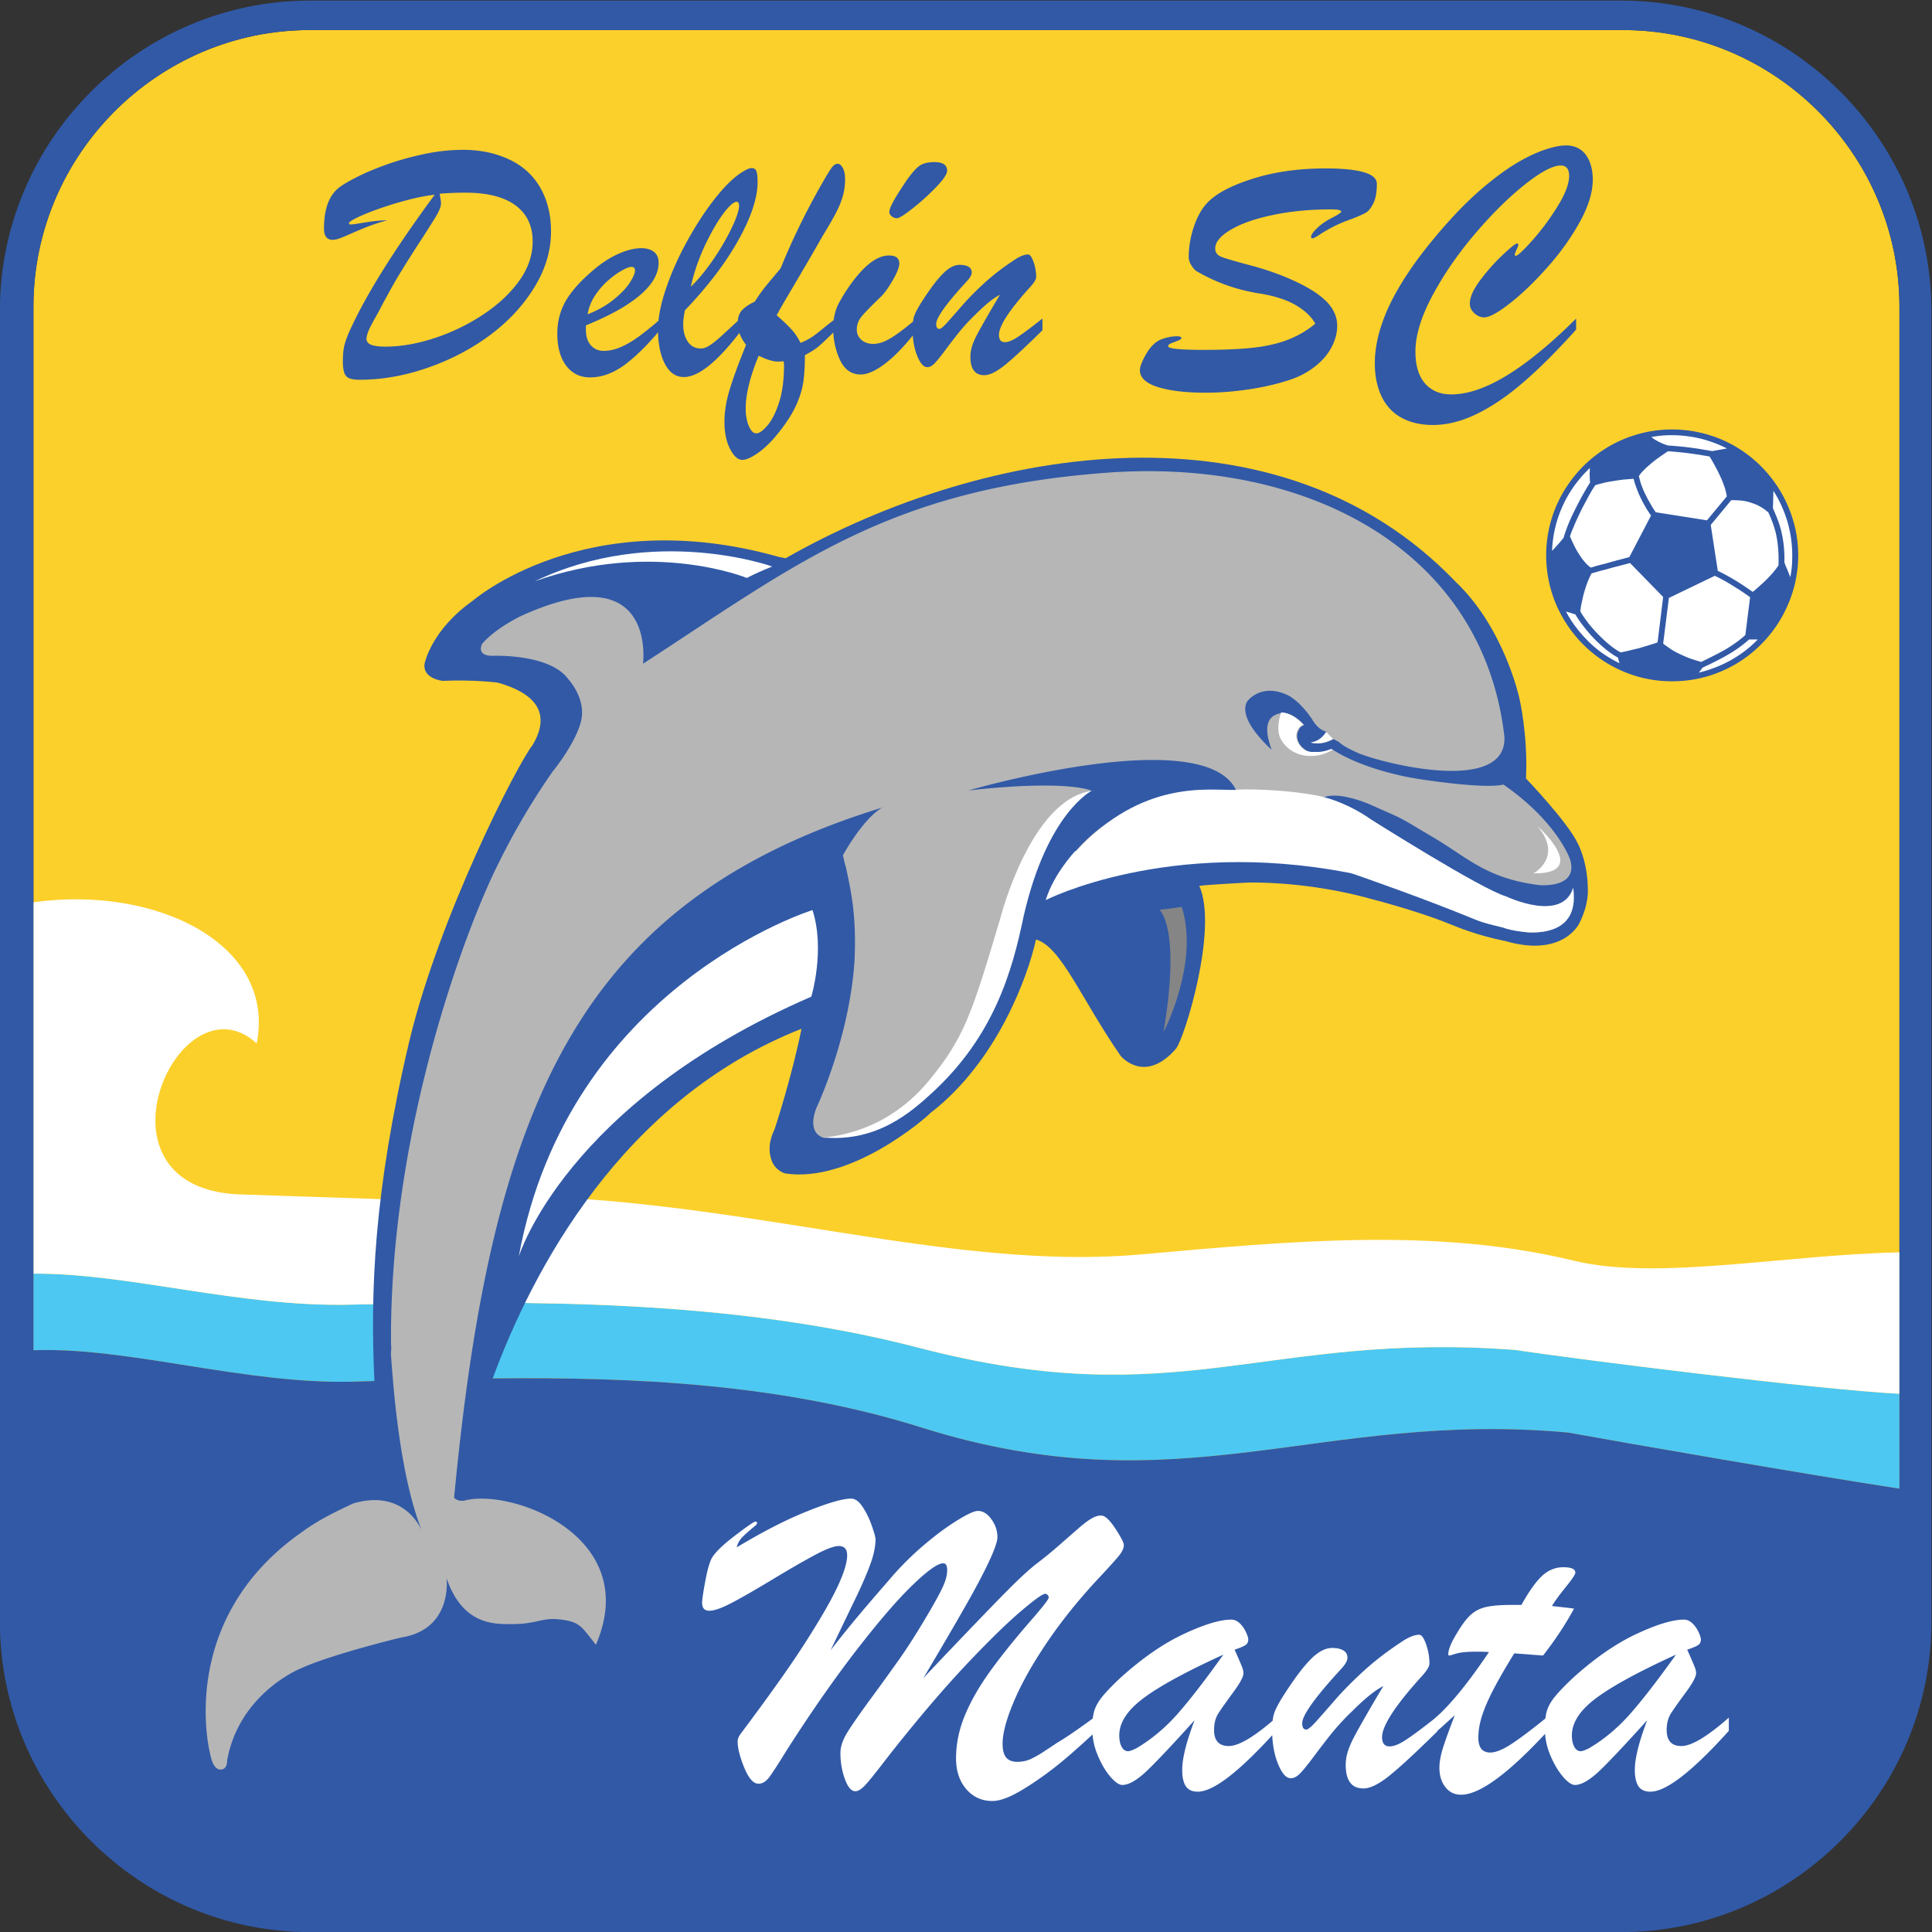 <svg xmlns="http://www.w3.org/2000/svg" xml:space="preserve" viewBox="115.72 123.57 507.8 507.8"><rect x="115.72" y="123.57" width="507.8" height="507.8" fill="#333333" stroke="none"/><defs><clipPath id="a" clipPathUnits="userSpaceOnUse"><path d="M0 551h551V0H0Z"/></clipPath></defs><g clip-path="url(#a)" transform="matrix(1.333 0 0 -1.333 0 734.667)"><path d="M0 0v252.324c0 29.995-24.54 54.54-54.54 54.54h-258.855c-29.998 0-54.539-24.545-54.539-54.54V19.268Z" style="fill:#fcd02b;fill-opacity:1;fill-rule:evenodd;stroke:none" transform="translate(461.337 145.648)"/><path d="M0 0c-36.67 9.553-76.391 9.389-112.238 8.528-21.818-.526-43.858 6.248-62.467 6.115V-.465c18.578.723 41.832-6.802 63.232-6.183C-75.73-5.612-36.121-4.207.439-15.709c51.089-16.068 78.231 3.487 127.416-.976 11.82-2.145 48.756-8.547 65.374-11.061v18.704c-16.038.809-63.259 6.76-75.821 8.648C68.081 3.311 51.237-13.348 0 0" style="fill:#4dc8f2;fill-opacity:1;fill-rule:evenodd;stroke:none" transform="translate(268.107 192.662)"/><path d="M0 0c-27.382 6.653-55.976 3.869-85.424 1.255-43.67-3.874-90.497 15.7-145.853 10.773l-30.93 1.027c-32.296.401-13.044 43.823 2.416 29.814 3.896 19.419-19.617 31.238-44.02 27.819V-2.536c18.609.133 40.649-6.641 62.467-6.115 35.847.861 75.568 1.025 112.238-8.528 51.237-13.348 68.081 3.311 117.408-.394 12.562-1.888 59.783-7.839 75.822-8.648V1.662C41.184 1.163 16.3-3.961 0 0" style="fill:#fff;fill-opacity:1;fill-rule:evenodd;stroke:none" transform="translate(397.213 209.841)"/><path d="M0 0c-16.619 2.515-53.555 8.916-65.374 11.061-49.186 4.463-76.328-15.092-127.416.977-27.452 8.636-56.623 9.995-84.586 9.698 7.812 21.176 25.385 54.961 60.887 68.938-1.741-8.811-5.091-19.208-5.289-19.764-.374-.838-1.634-3.319-.611-6.172.561-1.647 1.941-2.367 2.642-2.584 12.844-1.996 27.583 10.749 28.718 11.94 13.018 10.021 19.169 26.797 20.771 34.176 4.933-1.357 8.848-11.602 16.708-22.958 0 0 4.663-5.679 10.868 1.389 1.633 1.866 8.424 23.658 4.63 32.145 1.763.265 9.626.643 9.633.656 5.079.078 13.576-.472 22.762-2.832 4.523-1.173 11.854-3.204 17.839-5.678 0 0 4.307-1.878 10.136-3.032 11.411-3.304 14.55 3.485 14.55 3.485 1.973 3.865 1.687 6.79 1.687 6.79-.037 5.51-2.008 9.039-2.008 9.039-2.042 4.26-10.185 12.747-10.185 12.747.418 8.653-1.326 15.925-1.326 15.925s-2.979 13.774-12.52 22.833c-34.79 36.354-92.307 27.324-132.139 4.667l-1.42.288c-38.066 10.723-60.275-8.674-60.275-8.674-8.258-5.846-9.488-12.392-9.488-12.392-.44-3.001 3.578-3.399 3.578-3.399 5.97.279 10.835-.344 10.835-.344 7.189-2.017 10.722-5.846 6.899-12.278-3.154-4.034-18.42-33.829-24.334-58.457-7.07-29.991-7.672-49.438-6.874-66.976l-4.001-.116c-21.399-.619-44.654 6.907-63.231 6.183v205.775c0 29.995 24.541 54.54 54.539 54.54H-54.54c30 0 54.54-24.545 54.54-54.54zm-54.831 293.407h-258.576c-33.627 0-61.138-27.512-61.138-61.135V-26.307c0-33.624 27.511-61.135 61.138-61.135h258.576c33.624 0 61.134 27.511 61.134 61.135v258.579c0 33.623-27.51 61.135-61.134 61.135" style="fill:#3159a6;fill-opacity:1;fill-rule:nonzero;stroke:none" transform="translate(461.337 164.916)"/><path d="M0 0c0-.161.151-.24.437-.24.207 0 1.112.135 2.737.4C4.786.433 6.25.572 7.568.594a40 40 0 0 1-3.8-1.225A71 71 0 0 1 .484-2.005c-1.136-.504-1.937-.837-2.428-1.006-.493-.171-.915-.252-1.282-.252-1.132 0-1.704.733-1.704 2.209q0 5.7 2.884 8.024 1.169.924 3.775 2.231c1.73.859 3.688 1.672 5.861 2.438 2.186.78 4.579 1.441 7.2 2.004 2.608.56 5.196.834 7.736.834q3.933.002 7.211-1.145c2.197-.754 4.029-1.819 5.507-3.192 1.476-1.385 2.608-3.056 3.397-5.047.791-1.991 1.191-4.226 1.191-6.709 0-3.777-1.088-7.451-3.272-10.997-2.175-3.56-5.084-6.697-8.709-9.408-3.642-2.714-7.737-4.867-12.297-6.457-4.563-1.592-9.051-2.379-13.479-2.379-.825 0-1.477.09-1.957.261q-.725.278-1.031 1.065c-.194.526-.3 1.293-.3 2.323 0 1.281.106 2.312.3 3.125q.306 1.204 1.006 2.782C3.308-14.17 8.92-5.199 16.897 5.628c-1.604-.181-3.376-.525-5.3-1.027a68 68 0 0 1-5.461-1.662C4.42 2.345 2.967 1.76 1.777 1.199.598.64 0 .24 0 0m17.87 5.826c0-.037.046-.287.135-.758.093-.458.138-.846.138-1.191q0-.753-.79-2.161c-.528-.929-1.567-2.575-3.1-4.945a278 278 0 0 1-3.96-6.239c-1.099-1.785-2.391-4.083-3.894-6.899a54 54 0 0 0-.972-1.822 51 51 0 0 1-.859-1.546c-.388-.707-.674-1.326-.858-1.84-.17-.517-.263-.905-.263-1.169 0-.582.321-.994.96-1.226.631-.24 1.545-.353 2.725-.353 3.047 0 6.262.551 9.66 1.658a39.8 39.8 0 0 1 9.581 4.614c2.989 1.97 5.368 4.188 7.165 6.672q2.677 3.73 2.677 7.784c0 3.09-1.133 5.46-3.389 7.131-2.253 1.659-5.54 2.496-9.854 2.496-1.818 0-3.511-.071-5.102-.206m28.841-25.961v-.834c0-1.317.319-2.349.971-3.08.644-.742 1.499-1.109 2.544-1.109 1.098 0 2.23.25 3.408.767 1.171.515 2.337 1.201 3.491 2.046 1.169.85 2.589 1.995 4.259 3.423v-2.047c-2.517-3.035-4.887-5.366-7.097-6.995-2.218-1.613-4.463-2.426-6.739-2.426-1.992 0-3.561.767-4.727 2.312-1.157 1.544-1.743 3.653-1.743 6.343 0 2.345.551 4.475 1.637 6.386 1.099 1.912 2.884 3.925 5.372 6.042 1.692 1.456 3.384 2.554 5.056 3.287 1.671.741 3.17 1.108 4.487 1.108 1.051 0 1.889-.24 2.496-.721q.926-.72.926-2.163c0-1.407-.527-2.804-1.578-4.202-1.045-1.393-2.644-2.778-4.808-4.163-2.152-1.376-4.808-2.69-7.955-3.974m.332 2.186c2.015.778 3.73 1.754 5.16 2.92 1.431 1.155 2.485 2.265 3.174 3.33q1.014 1.598 1.015 2.337c0 .513-.226.766-.695.766-.412 0-1.065-.253-1.97-.766q-1.356-.779-2.749-2.017c-.926-.825-1.75-1.796-2.493-2.917a9.6 9.6 0 0 1-1.442-3.653m30.376-.607v-2.483q-7.004-9.283-11.399-9.282c-1.58 0-2.826.87-3.731 2.6-.905 1.726-1.362 4.004-1.362 6.821 0 2.276.538 4.99 1.615 8.124 1.062 3.149 2.505 6.331 4.302 9.56q2.695 4.838 5.596 8.445c1.935 2.404 3.733 4.086 5.38 5.047.677.4 1.19.606 1.578.606.47 0 .778-.206.938-.616.151-.412.231-1.123.231-2.128 0-3.116-1.258-6.925-3.788-11.459-2.518-4.521-6.045-9.145-10.554-13.859-.217-1.157-.331-2.05-.331-2.68 0-1.429.31-2.599.917-3.491q.927-1.339 2.563-1.339c.561 0 1.167.219 1.807.653.652.434 1.338.984 2.05 1.625q1.064.978 4.188 3.856m-10.014 6.033a34.6 34.6 0 0 1 3.364 3.892 49 49 0 0 1 3.068 4.657c.959 1.659 1.704 3.149 2.256 4.466q.82 1.973.821 2.985c0 .517-.181.767-.535.767-.138 0-.391-.124-.769-.367-1.361-1.12-2.894-3.305-4.59-6.558-1.692-3.251-2.905-6.534-3.615-9.842m28.397-6.399v-2.311c-1.351-1.34-2.357-2.311-3.056-2.918-.699-.606-1.649-1.225-2.85-1.844 0-2.037-.105-3.763-.299-5.195-.206-1.431-.652-2.943-1.351-4.508-.685-1.582-1.763-3.309-3.215-5.186q-2.147-2.785-4.223-4.281c-1.385-.997-2.472-1.487-3.251-1.487-.883 0-1.683.72-2.415 2.152-.745 1.431-1.112 3.203-1.112 5.321 0 2.037.345 4.189 1.045 6.444.685 2.253 1.76 5.174 3.215 8.757q-1.65 2.145-1.65 4.255c0 1.133.298 2.017.884 2.611.569.607 1.406 1.157 2.47 1.649.789 1.222 1.534 2.278 2.246 3.137.694.855 1.658 2 2.858 3.432 2.324 5.724 5.059 11.306 8.183 16.767.872 1.523 1.499 2.541 1.878 3.068.378.526.791.79 1.211.79.379 0 .712-.277 1.01-.837.287-.56.435-1.292.435-2.184 0-1.087-.126-2.097-.354-3.011a16 16 0 0 0-1.007-2.77C96.017 2 95.411.892 94.645-.413c-.779-1.293-1.247-2.096-1.432-2.403a419 419 0 0 0-3.787-6.546c-1.408-2.396-2.519-4.281-3.331-5.667a66 66 0 0 1-1.764-3.115c1.205-1.052 2.164-1.956 2.863-2.723q1.061-1.132 1.831-2.712c.754.287 1.453.64 2.084 1.041.619.4 1.36.951 2.209 1.658.847.7 1.669 1.351 2.484 1.958m-10.026-8.983-.069.697c-.631-.067-1.136-.079-1.511-.045a6.3 6.3 0 0 0-1.33.287c-.5.147-.891.298-1.166.432-.286.14-.594.265-.926.401-1.709-4.151-2.554-7.611-2.554-10.357 0-1.363.206-2.529.617-3.489.413-.964.906-1.444 1.466-1.444q.878 0 2.198 1.545c.88 1.031 1.648 2.543 2.302 4.555.652 2.016.973 4.487.973 7.418m25.99 8.983v-2.447q-3.258-4.191-6.076-6.318c-1.876-1.42-3.468-2.13-4.797-2.13q-2.747-.001-4.085 2.884-1.338 2.883-1.339 6.297c0 .88.09 1.705.263 2.505q.278 1.186.638 1.958.38.768 1.376 2.416c3.17 4.93 6.077 7.404 8.72 7.404q2.043 0 2.041-1.579c0-.711-.438-1.835-1.318-3.354q-1.323-2.27-2.369-3.25c-1.946-1.877-3.217-3.182-3.801-3.915-.594-.745-.892-1.579-.892-2.518 0-.803.298-1.477.903-2.015.606-.538 1.387-.8 2.346-.8 1.055 0 2.21.388 3.469 1.154 1.271.769 2.908 2.003 4.921 3.708M108.048.993a1.58 1.58 0 0 0-1.043.391c-.307.249-.468.536-.468.847 0 .834 1.167 2.943 3.49 6.339 1.007 1.41 1.844 2.349 2.53 2.805.675.458 1.646.686 2.896.686 1.659 0 2.484-.569 2.484-1.705q0-.979-2.165-3.225a46 46 0 0 0-4.622-4.192c-1.649-1.293-2.68-1.946-3.102-1.946m26.004-13.85c-3.927-4.369-5.894-7.426-5.894-9.143q0-1.442 1.166-1.443c.652 0 1.498.332 2.53 1.018 1.039.678 2.668 1.891 4.875 3.641v-2.311c-3.17-3.135-5.608-5.392-7.3-6.777-1.697-1.385-3.082-2.084-4.155-2.084-1.832 0-2.749 1.216-2.749 3.629 0 .711.114 1.419.333 2.109.228.696.538 1.419.926 2.16.391.757.985 1.822 1.785 3.216.802 1.41 1.73 2.988 2.782 4.752-1.271-.652-2.872-1.936-4.786-3.859a38 38 0 0 1-3.191-3.432 123 123 0 0 1-2.791-3.629c-.998-1.325-1.718-2.218-2.188-2.677-.459-.459-.915-.687-1.385-.687-.721 0-1.373.742-1.979 2.241-.606 1.502-.905 3.241-.905 5.233 0 1.236.137 2.197.425 2.883.273.699.822 1.683 1.658 2.954 1.532 2.367 2.871 4.109 3.983 5.208 1.122 1.11 2.197 1.658 3.216 1.658.72 0 1.291-.114 1.73-.366q.65-.36.652-1.132c0-.231-.058-.459-.196-.711a4 4 0 0 0-.456-.662c-.16-.206-.517-.597-1.056-1.178-3.536-3.915-5.298-6.445-5.298-7.614 0-.653.216-.973.642-.973.261 0 .778.437 1.557 1.295.766.856 1.76 1.992 2.975 3.385 1.226 1.398 2.666 2.85 4.325 4.375 1.671 1.523 3.561 2.988 5.69 4.394q1.77 1.238 2.939 1.238c.368 0 .711-.493 1.065-1.478a8.9 8.9 0 0 0 .517-2.976q-.002-.74-1.442-2.257m56.472-6.944q-.84 1.543-2.518 2.781c-1.111.833-2.37 1.499-3.768 2.003a25 25 0 0 1-4.382 1.121c-4.509.665-8.731 2.13-12.637 4.395-.342.173-.696.551-1.074 1.132q-.57.876-.572 1.684c0 1.969.332 3.936.984 5.918.662 1.98 1.511 3.524 2.54 4.644 1.648 1.857 4.625 3.469 8.941 4.855 4.302 1.384 9.142 2.083 14.535 2.083 3.216 0 5.699-.24 7.46-.733q2.633-.74 2.634-2.29c0-1.671-.227-2.964-.698-3.878-.458-.929-.951-1.536-1.464-1.831-.528-.311-1.453-.711-2.771-1.224q-2.11-.741-3.674-1.545a29 29 0 0 1-2.665-1.548c-.733-.49-1.192-.73-1.376-.73-.215 0-.329.089-.329.262 0 .387.387.959 1.188 1.729.79.778 1.774 1.453 2.929 2.037 1.237.64 1.843 1.053 1.843 1.234 0 .287-.673.438-2.037.438-4.143 0-7.964-.367-11.479-1.112-3.503-.732-6.273-1.705-8.298-2.921-2.025-1.199-3.035-2.424-3.035-3.684 0-.778.426-1.338 1.259-1.658.838-.32 2.689-.871 5.552-1.625 2.863-.758 5.426-1.637 7.682-2.61 3.238-1.397 5.642-2.828 7.208-4.328 1.57-1.498 2.348-3.169 2.348-5.026 0-1.279-.311-2.551-.927-3.843-.608-1.283-1.511-2.463-2.689-3.536a15.9 15.9 0 0 0-4.099-2.644q-1.974-.842-4.977-1.579a53 53 0 0 0-6.513-1.157 55 55 0 0 0-6.685-.424c-3.914 0-7.061.365-9.44 1.11-2.383.733-3.573 1.854-3.573 3.355 0 .662.399 1.705 1.211 3.124.803 1.419 1.755 2.379 2.853 2.871q1.442.569 2.78.653 1.338.089 1.338-.32a.26.26 0 0 0-.102-.195.9.9 0 0 0-.226-.171q-.139-.069-.279-.136c-.446-.172-.812-.323-1.085-.412a4 4 0 0 1-.677-.311.47.47 0 0 1-.24-.412c0-.468 2.314-.708 6.935-.708q6.046.002 9.89.434c2.577.286 4.842.812 6.811 1.578a19 19 0 0 1 5.368 3.15m51.435 1.005v-2.173c-3.753-4.179-7.198-7.623-10.347-10.334-3.134-2.727-6.204-4.808-9.2-6.272q-4.487-2.199-8.677-2.198c-2.415 0-4.487.48-6.227 1.44-1.73.961-3.034 2.358-3.914 4.214-.88 1.84-1.326 4.028-1.326 6.546 0 1.991.32 4.096.947 6.327.643 2.223 1.571 4.466 2.77 6.732 1.213 2.276 2.691 4.613 4.44 7.029 1.752 2.412 3.824 4.955 6.194 7.611 2.449 2.745 4.874 5.126 7.269 7.131 2.391 1.991 4.565 3.57 6.5 4.702 1.944 1.145 3.754 1.992 5.414 2.552 1.671.563 3.056.837 4.143.837 1.122 0 2.07-.265 2.848-.804.793-.535 1.386-1.326 1.81-2.345.423-1.03.641-2.219.641-3.56 0-2.528-.859-5.331-2.585-8.433-1.717-3.09-3.859-6.091-6.433-8.975-2.566-2.872-5.026-5.231-7.361-7.05-2.333-1.82-4.016-2.737-5.047-2.737q-1.03.002-1.925.825c-.593.551-.891 1.167-.891 1.857q-.002 1.92 2.037 4.634a39 39 0 0 0 4.418 4.976c1.604 1.511 2.552 2.268 2.872 2.268.151 0 .232-.067.232-.206q0-.292-.357-1.03-.343-.742-.343-.914c0-.173.069-.265.195-.265.379 0 1.477 1.018 3.283 3.044a48.4 48.4 0 0 1 4.981 6.73c1.511 2.438 2.264 4.454 2.264 6.008 0 .652-.136 1.145-.42 1.502-.275.341-.7.514-1.248.514-1.569 0-3.952-1.271-7.13-3.801q-4.773-3.806-9.788-9.695-5.014-5.886-8.368-12.153c-2.232-4.177-3.352-7.852-3.352-11.034 0-1.831.274-3.364.826-4.589.547-1.236 1.348-2.188 2.412-2.85 1.054-.676 2.336-1.009 3.834-1.009 3.242 0 6.913 1.262 11.035 3.788 4.109 2.53 8.629 6.251 13.574 11.16" style="fill:#3159a6;fill-opacity:1;fill-rule:nonzero;stroke:none" transform="translate(155.626 414.414)"/><path d="M0 0v-2.946C-2.709-5.478-5.011-7.52-6.888-9.065a67 67 0 0 0-5.67-4.179c-1.876-1.239-3.422-2.127-4.662-2.652q-1.856-.786-3.189-.785c-2.098 0-3.816.785-5.158 2.345-1.339 1.572-2.01 3.582-2.01 6.059 0 2.842.582 5.667 1.733 8.449 1.151 2.797 2.799 5.669 4.925 8.638 2.141 2.973 4.807 6.31 8.026 10.009 2.392 2.739 3.586 4.269 3.586 4.62a.7.7 0 0 1-.22.507c-.147.148-.291.222-.468.222-.538 0-2.196-1.21-4.993-3.601-2.784-2.388-6.369-5.9-10.738-10.531-4.356-4.648-9.078-10.169-14.146-16.565-.276-.335-1.182-1.501-2.712-3.481-1.528-1.966-2.591-3.264-3.219-3.861-.624-.597-1.162-.889-1.63-.889-.789 0-1.487.802-2.069 2.418-.585 1.603-.873 3.308-.873 5.131 0 1.12.363 2.315 1.092 3.597.729 1.265 2.302 3.567 4.733 6.891a531 531 0 0 1 6.047 8.374c1.589 2.274 3.337 5.042 5.245 8.276 1.338 2.259 2.33 4.05 2.971 5.392q.962 1.988.962 3.54c0 .873-.261 1.327-.771 1.327-1.079 0-3.119-1.444-6.105-4.344-2.987-2.884-6.672-7.168-11.073-12.864-4.398-5.697-8.99-12.28-13.767-19.768-1.571-2.552-2.679-4.268-3.335-5.159-.657-.874-1.37-1.325-2.17-1.325-.991 0-1.923 1.064-2.798 3.176-.861 2.127-1.299 3.846-1.299 5.142 0 .437.163.905.512 1.413q5.638 7.52 9.267 12.763a177 177 0 0 1 6.438 9.966c1.881 3.145 3.25 5.739 4.093 7.764.859 2.038 1.284 3.641 1.284 4.807q0 1.835-1.662 1.835c-.918 0-2.462-.581-4.662-1.748-2.186-1.167-4.952-2.767-8.289-4.777-3.352-2.024-6.032-3.57-8.057-4.635-2.01-1.061-3.524-1.6-4.515-1.6-.948 0-1.413.523-1.413 1.573 0 .597.203 1.982.597 4.121.394 2.157.816 3.672 1.237 4.546.598 1.135 2.126 2.653 4.588 4.53 2.463 1.88 3.818 2.813 4.083 2.813.23 0 .331-.102.331-.293 0-.116-.101-.288-.331-.507-1.167-.949-2.041-1.721-2.611-2.318q-.847-.896-1.062-1.966c5.202 3.132 9.861 5.52 13.985 7.151 4.109 1.648 6.966 2.463 8.55 2.463.803 0 1.544-.538 2.258-1.604.716-1.061 1.328-2.298 1.823-3.714q.742-2.118.742-2.709c0-1.455-.363-3.161-1.105-5.142-.744-1.983-1.751-4.284-3.016-6.891-1.268-2.622-2.841-5.9-4.722-9.818 1.487 1.908 2.9 3.668 4.225 5.287a361 361 0 0 0 3.994 4.734c1.322 1.545 2.68 3.09 4.034 4.663a58 58 0 0 0 6.234 6.118c2.303 1.951 4.458 3.54 6.471 4.78 2.009 1.238 3.364 1.865 4.077 1.865.991 0 1.88-.554 2.665-1.647.789-1.092 1.182-2.275 1.182-3.526 0-.816-.538-2.405-1.631-4.735-1.081-2.333-2.652-5.318-4.736-8.959-2.069-3.643-4.823-8.349-8.23-14.089 3.235 3.438 6.615 6.98 10.111 10.621 3.495 3.641 6.102 6.31 7.806 7.984 1.706 1.674 3.135 2.957 4.271 3.846a85 85 0 0 1 4.719 3.86 903 903 0 0 0 3.728 3.263c.92.802 1.721 1.415 2.434 1.837.714.436 1.37.639 1.968.639.741 0 1.674-.842 2.796-2.548 1.12-1.719 1.691-2.813 1.691-3.293q0-.895-1.007-2.142c-.67-.815-2.053-2.361-4.167-4.604-3.859-4.151-7.223-8.347-10.067-12.572-2.852-4.223-5.01-8.085-6.466-11.566-1.472-3.48-2.201-6.235-2.201-8.261q0-1.875.699-2.723c.48-.57 1.21-.862 2.2-.862.917 0 1.764.176 2.549.512.772.35 1.646.83 2.595 1.454.959.629 1.864 1.226 2.707 1.795a53 53 0 0 1 3.527 2.287c1.152.8 2.053 1.441 2.696 1.908C-.8-.527-.321-.191 0 0m4.692 7.472c4.328 3.933 8.523 6.848 12.588 8.756s7.211 2.856 9.425 2.856c.597 0 1.15-.249 1.678-.745a5.6 5.6 0 0 0 1.206-1.733c.307-.655.451-1.136.451-1.443 0-.523-.204-.902-.596-1.135q-.59-.371-2.101-.874c.207-.453.47-1.035.774-1.749.32-.714.554-1.296.729-1.733s.246-.831.246-1.167c0-.682-.683-1.966-2.067-3.831-1.37-1.864-2.346-3.235-2.9-4.109-.551-.888-.828-1.966-.828-3.246 0-2.1.96-3.164 2.896-3.164q2.995 0 9.354 5.595v-2.607c-7.196-7.983-12.355-11.99-15.457-11.99-1.107 0-1.892.364-2.373 1.092-.467.729-.702 1.791-.702 3.22 0 2.243.816 5.506 2.436 9.774-4.152-4.601-7.242-7.894-9.252-9.833-2.025-1.952-3.687-2.927-4.998-2.927-.625 0-1.413.539-2.346 1.616C1.923-10.813 1.08-9.412.366-7.694A13.6 13.6 0 0 0-.726-2.349c0 1.342.128 2.462.377 3.352.262.905.759 1.822 1.499 2.754q1.116 1.419 3.542 3.715m20.439 4.705C17.729 8.798 12.457 5.912 9.325 3.555 6.18 1.193 4.603-1.241 4.603-3.746c0-.917.162-1.662.468-2.244.321-.581.742-.874 1.28-.874.323 0 .875.203 1.662.597 2.986 1.763 5.724 4.066 8.203 6.891q3.714 4.259 8.915 11.553m38.795-4.619c-4.995-5.565-7.5-9.455-7.5-11.639q0-1.835 1.485-1.835c.829 0 1.909.422 3.22 1.296q1.988 1.29 6.205 4.632V-2.93c-4.034-3.993-7.138-6.861-9.295-8.624s-3.918-2.653-5.288-2.653c-2.331 0-3.496 1.545-3.496 4.62 0 .901.144 1.807.421 2.681q.438 1.332 1.18 2.754c.494.96 1.256 2.314 2.274 4.093 1.019 1.791 2.202 3.8 3.54 6.044-1.615-.83-3.656-2.462-6.088-4.908a48 48 0 0 1-4.065-4.371 165 165 0 0 1-3.556-4.619c-1.267-1.691-2.185-2.826-2.781-3.407-.586-.585-1.167-.874-1.765-.874-.916 0-1.747.944-2.52 2.852-.772 1.909-1.15 4.125-1.15 6.661 0 1.572.175 2.794.538 3.668.351.89 1.048 2.142 2.114 3.761 1.951 3.016 3.657 5.229 5.069 6.63 1.428 1.412 2.798 2.111 4.093 2.111.919 0 1.646-.145 2.201-.468q.832-.457.831-1.441c0-.292-.074-.584-.25-.904a5 5 0 0 0-.581-.844c-.206-.262-.656-.757-1.342-1.502-4.498-4.982-6.743-8.201-6.743-9.688 0-.828.276-1.237.815-1.237.336 0 .991.554 1.982 1.646Q44.94.693 47.259 3.364c1.562 1.778 3.396 3.628 5.507 5.564 2.129 1.939 4.533 3.803 7.241 5.595 1.503 1.049 2.755 1.573 3.747 1.573.463 0 .901-.626 1.353-1.878q.656-1.884.656-3.789c0-.627-.613-1.588-1.837-2.871M82.065 21.98H83.9c1.514 2.711 2.871 4.619 4.093 5.743 1.225 1.121 2.622 1.689 4.183 1.689 1.573 0 2.359-.365 2.359-1.065 0-.35-.612-1.267-1.837-2.782-1.221-1.501-2.154-2.766-2.781-3.801.975-.104 1.833-.206 2.578-.291.757-.09 1.355-.161 1.776-.219-1.615-3.016-3.656-6.104-6.103-9.252-.801.058-1.47.102-2.009.145-.54.046-1.078.089-1.646.132-.554.043-1.225.087-2.026.145-1.529-2.475-2.825-4.691-3.859-6.642-1.034-1.938-1.838-3.73-2.391-5.345-.555-1.634-.832-3.165-.832-4.621 0-1.966.788-2.942 2.348-2.942 1.078 0 2.505.582 4.255 1.733 1.748 1.151 4.076 2.915 7.019 5.303v-2.856c-7.691-8.332-13.357-12.498-17.028-12.498-1.285 0-2.319.495-3.091 1.502-.785.987-1.178 2.272-1.178 3.828q0 1.573.654 3.762c.454 1.439 1.238 3.64 2.374 6.57-.391-.351-.77-.671-1.136-1.007a80 80 0 0 0-.975-.888c-.305-.277-.624-.567-.961-.859-.335-.306-.685-.612-1.021-.918v2.942q4.482 3.76 10.839 13.198a36 36 0 0 1-1.194.058c-.379.015-.816.015-1.327.015-1.674 0-2.926-.102-3.757-.335a15 15 0 0 1-.961-.277c-.292-.102-.494-.145-.612-.145s-.175.087-.175.246c0 .948.58 2.349 1.748 4.225.933 1.589 1.822 2.772 2.665 3.54.846.773 1.865 1.299 3.074 1.561 1.21.276 2.915.406 5.1.406M93.938 7.472c4.325 3.933 8.524 6.848 12.585 8.756 4.066 1.908 7.211 2.856 9.427 2.856.598 0 1.152-.249 1.675-.745a5.5 5.5 0 0 0 1.209-1.733c.308-.655.453-1.136.453-1.443 0-.523-.203-.902-.597-1.135q-.591-.371-2.1-.874c.204-.453.468-1.035.773-1.749.321-.714.554-1.296.73-1.733s.247-.831.247-1.167c0-.682-.684-1.966-2.069-3.831-1.371-1.864-2.345-3.235-2.9-4.109-.554-.888-.831-1.966-.831-3.246 0-2.1.963-3.164 2.9-3.164q2.995 0 9.353 5.595v-2.607c-7.197-7.983-12.354-11.99-15.457-11.99-1.107 0-1.892.364-2.376 1.092-.464.729-.698 1.791-.698 3.22 0 2.243.816 5.506 2.434 9.774-4.151-4.601-7.241-7.894-9.251-9.833-2.026-1.952-3.687-2.927-4.999-2.927-.624 0-1.411.539-2.344 1.616-.933 1.092-1.776 2.493-2.491 4.211a13.6 13.6 0 0 0-1.092 5.345c0 1.342.13 2.462.378 3.352.262.905.758 1.822 1.5 2.754.745.945 1.922 2.185 3.541 3.715m20.439 4.705c-7.401-3.379-12.673-6.265-15.806-8.622Q93.849.012 93.85-3.746c0-.917.16-1.662.468-2.244.319-.581.74-.874 1.28-.874.319 0 .873.203 1.662.597 2.986 1.763 5.724 4.066 8.201 6.891q3.714 4.259 8.916 11.553" style="fill:#fff;fill-opacity:1;fill-rule:nonzero;stroke:none" transform="translate(302.9 120.005)"/><path d="M0 0c3.365 0 6.568-.677 9.513-1.874a24.8 24.8 0 0 0 8.056-5.405 24.95 24.95 0 0 0 5.403-8.089 24.2 24.2 0 0 0 1.909-9.444c0-3.367-.681-6.568-1.909-9.48a25 25 0 0 0-5.403-8.088 24.8 24.8 0 0 0-8.056-5.404C6.568-49.012 3.365-49.658 0-49.658c-3.329 0-6.502.646-9.444 1.874a24.9 24.9 0 0 0-8.088 5.404c-2.266 2.296-4.143 5.048-5.402 8.088a24.8 24.8 0 0 0-1.877 9.48c0 3.363.676 6.534 1.877 9.444 1.259 3.042 3.136 5.793 5.402 8.089a24.9 24.9 0 0 0 8.088 5.405C-6.502-.677-3.329 0 0 0" style="fill:#3159a6;fill-opacity:1;fill-rule:evenodd;stroke:none" transform="translate(416.492 373.76)"/><path d="M0 0c-.615-.031-1.327-.095-2.135-.16A78 78 0 0 1-4.5-.517a13 13 0 0 1-1.778-.388 9 9 0 0 1-1.292-.357c-.487-.711-1.103-1.744-1.715-2.942a51 51 0 0 1-1.782-3.527c-.323-.68-.612-1.36-.871-2.007a15 15 0 0 1-.615-1.615c.164-.358.356-.809.581-1.296.258-.518.518-1.068.84-1.616.391-.615.778-1.262 1.262-1.846.423-.548.909-1.035 1.426-1.392.357.099.774.228 1.197.357.485.13.969.259 1.421.358.779.224 1.652.452 2.524.711a70 70 0 0 1 2.459.646l4.272 8.186a26 26 0 0 0-1.102 1.714c-.323.582-.677 1.198-.97 1.844a17 17 0 0 0-.808 1.942A12 12 0 0 0 0 0" style="fill:#fff;fill-opacity:1;fill-rule:evenodd;stroke:none" transform="translate(408.924 364.022)"/><path d="M0 0c.645.129 1.295.258 1.907.418.617.164 1.262.294 1.878.456.582.195 1.197.354 1.779.549.582.162 1.163.356 1.713.55l1.103 8.962-6.538 6.698c-.68-.195-1.455-.389-2.295-.616q-1.214-.292-2.524-.681a33 33 0 0 1-1.489-.387c-.419-.13-.871-.259-1.26-.358a11 11 0 0 1-.678-1.421c-.228-.582-.453-1.164-.616-1.748a19 19 0 0 1-.552-2.133 18 18 0 0 1-.388-2.17c.358-.68.94-1.486 1.586-2.36A30 30 0 0 1-4.14 3.268a25 25 0 0 1 2.197-1.974C-1.294.775-.615.324 0 0" style="fill:#fff;fill-opacity:1;fill-rule:evenodd;stroke:none" transform="translate(406.368 329.796)"/><path d="m0 0 .938 7.472c-.063.065.031-.03-.063.034-.745.518-1.714 1.228-2.912 1.939a34 34 0 0 1-3.979 2.235l-9.059-4.367-1.132-8.997c.419-.354.871-.646 1.327-.969.452-.322.969-.616 1.551-.905.582-.291 1.262-.585 2.006-.907.776-.29 1.616-.549 2.589-.84.289.129.551.258.808.387.067.033 0 0 .097.033 1.197.616 2.554 1.262 3.915 2.039C-2.587-2.038-1.229-1.132 0 0" style="fill:#fff;fill-opacity:1;fill-rule:evenodd;stroke:none" transform="translate(430.954 333.224)"/><path d="M0 0a11 11 0 0 1-.358 1.555c-.159.55-.387 1.099-.612 1.683q-.486 1.113-1.068 2.231c-.452.84-.904 1.684-1.358 2.395-.679.129-1.361.225-2.07.357l-2.071.289c-.712.099-1.392.163-2.072.228-.68.064-1.327.129-2.004.16-.486-.324-1.068-.711-1.683-1.163a17 17 0 0 1-1.715-1.327 19 19 0 0 1-1.455-1.327c-.357-.387-.68-.744-.874-1.102.159-.58.292-1.196.517-1.778.228-.646.517-1.327.84-1.939.292-.616.615-1.198.939-1.748.323-.582.68-1.132 1.036-1.649L-3.915-4.72Z" style="fill:#fff;fill-opacity:1;fill-rule:evenodd;stroke:none" transform="translate(427.299 360.56)"/><path d="M0 0a8 8 0 0 1-1.486 1.099 8.2 8.2 0 0 1-1.715.775 9.6 9.6 0 0 1-1.975.486c-.677.066-1.422.099-2.166.099l-4.044-4.886 1.391-9.058c1.521-.712 2.881-1.521 4.043-2.232 1.165-.745 2.136-1.425 2.847-1.908.453.354.939.776 1.393 1.197.517.453 1.032.936 1.553 1.456.387.419.807.84 1.164 1.293.356.421.68.84.969 1.295.098 2.684-.161 4.755-.548 6.436C1.005-2.298.453-1.036 0 0" style="fill:#fff;fill-opacity:1;fill-rule:evenodd;stroke:none" transform="translate(435.515 357.36)"/><path d="M0 0c.129.646.228 1.262.293 1.939.064.779.094 1.553.094 2.364 0 2.36-.354 4.625-.999 6.792-.65 2.105-1.555 4.108-2.718 5.921l-.099-3.398c.031-.094-.03 0 .065-.16 0-.033 0-.063.034-.098.453-1.067 1.035-2.33 1.487-4.043.421-1.651.744-3.753.679-6.439.065-.16.161-.354.226-.614.098-.226.226-.519.356-.808.096-.292.228-.616.357-.939C-.16.354-.065.194 0 0" style="fill:#fff;fill-opacity:1;fill-rule:evenodd;stroke:none" transform="translate(439.818 344.646)"/><path d="M0 0a25.3 25.3 0 0 1 6.018 2.295c2.006 1.102 3.849 2.459 5.434 4.078.067.065.1.095.163.161H9.902a24.5 24.5 0 0 0-4.077-2.943c-1.393-.81-2.75-1.489-4.011-2.105-.034 0-.065-.03-.099-.03C1.328 1.261.974 1.099.681.938Z" style="fill:#fff;fill-opacity:1;fill-rule:evenodd;stroke:none" transform="translate(421.798 325.817)"/><path d="M0 0a20.4 20.4 0 0 1 1.81-2.877A24 24 0 0 1 4.204-5.66a21.6 21.6 0 0 1 3.075-2.622 25.4 25.4 0 0 1 3.268-1.907c-.034.097-.067.226-.098.322-.065.195-.099.389-.163.552 0 .063-.032.129-.032.159-.033.034-.033.065-.033.098-.677.355-1.391.841-2.102 1.391a28 28 0 0 0-2.33 2.072 33 33 0 0 0-2.265 2.588c-.677.871-1.262 1.715-1.68 2.456q-.39.101-.68.197a3 3 0 0 1-.647.194c-.13.065-.293.096-.422.13C.065-.03.032 0 0 0" style="fill:#fff;fill-opacity:1;fill-rule:evenodd;stroke:none" transform="translate(395.595 337.85)"/><path d="M0 0c-.034-.03-.098-.097-.13-.129-.129-.129-.258-.228-.356-.357-2.136-2.136-3.881-4.656-5.079-7.472a23.3 23.3 0 0 1-1.877-8.378c.258.259.517.548.775.841.328.357.651.711.94 1.067.098.095.194.224.292.353.095.1.194.195.258.294.164.582.388 1.228.647 1.941.293.777.647 1.617 1.038 2.459a94 94 0 0 0 1.809 3.558C-1.036-4.659-.422-3.592.065-2.847A4 4 0 0 0 0-2.166c0 .258-.034.517-.034.809 0 .258 0 .548.034.806z" style="fill:#fff;fill-opacity:1;fill-rule:evenodd;stroke:none" transform="translate(400.286 366.158)"/><path d="M0 0c-.744 0-1.455-.031-2.2-.095a40 40 0 0 1-1.874-.259q.242-.193.482-.388c.263-.163.552-.326.845-.486.288-.164.612-.293.968-.453.324-.129.647-.258 1.004-.357.681-.03 1.357-.095 2.071-.16.678-.064 1.392-.129 2.102-.228.745-.095 1.52-.194 2.265-.323s1.486-.258 2.267-.387l2.91.516A24.5 24.5 0 0 1 5.759-.711 24 24 0 0 1 0 0" style="fill:#fff;fill-opacity:1;fill-rule:evenodd;stroke:none" transform="translate(416.492 372.628)"/><path d="M0 0c.529-7.879-9.091-6.927-9.091-6.927-11.526 2.158-12.559 3.419-20.975 9.178 0 0-29.541 22.199-68.024 6.733 0 0-.646-.661-1.475-1.738 11.877 16.068 33.231 13.665 33.231 13.665-6.026 13.785-52.875.16-52.875.16 20.072 2.22 24.336-.089 24.336-.089l-.146.014c-11.791-2.021-17.68-24.916-17.68-24.916-5.65-19.006-7.136-23.784-14.216-32.357-2.795-3.349-9.245-9.953-20.666-11.144l.861-.085-1.008.1c-.432.043-.83.373-.83.373s-2.357 1.105-.61 5.564c0 0 6.399 13.427 7.475 28.681.506 9.515-.863 14.726-1.637 18.568a24 24 0 0 0-.623 2.527s3.896 7.151 7.739 9.379c-60.242-18.479-77.081-59.319-84.407-135.974-.029-.302 1.033-.916 2.105-.642 9.431 2.406 35.038-7.184 25.847-28.455-.386.474-2.59 3.387-3.004 3.578-.677.503-1.335 1.145-4.348 1.443-3.447.341-4.447-1.008-9.515-.941-3.041.008-9.442-.225-12.58 9.07 0 0 1.316-10.129-8.983-11.719 0 0-13.658-3.286-19.885-6.144 0 0-12.075-4.894-14.401-18.141 0 0 .102-1.892-1.476-1.736 0 0-1.31-.02-1.869 3.082 0 0-6.959 26.338 18.252 43.842 3.125 2.297 6.623 3.981 9.966 5.536 10.298 3.034 13.523-5.395 13.523-5.395-4.519 11.461-5.67 29.109-6.106 34.946.058.578.114 1.151.029 1.736-.373 43.082 15.37 83.548 21.297 95.134 3.265 6.632 6.905 12.65 10.789 18.208l-.17-.272c4.642 5.915 5.427 9.461 5.427 9.461 1.474 4.638-2.46 8.792-2.46 8.792-3.709 5.004-14.914 4.523-14.914 4.523s-2.913-.147-2.114 2.089l.014.146c1.648 2.01 4.446 3.907 7.501 5.491 27.178 12.523 24.314-9.291 24.314-9.291 30.002 19.456 48.281 34.441 91.327 37.657 39.84 2.977 74.357-15.386 78.524-52.078.486-11.329-23.556-5.337-28.725-3.243-2.078.932-3.043 1.461-3.975 2.279a10 10 0 0 0-.963.529c-2.452-1.351-4.416-.723-4.416-.723 2.132.346 3.11 2.157 3.11 2.157-1.852.327-2.943 2.465-2.943 2.465-2.403 3.571-4.614 4.661-4.614 4.661-5.109 2.534-7.892-.667-8.237-1.214-.885-1.651-.308-4.606 4.865-9.468-1.138 3.16-1.676 6.545 1.727 7.219.141-.014.301.115.301.115 1.881-.04 3.619-1.517 4.393-2.462-.443-.1-.918-.489-1.114-1.048-.706-1.235-.013-3.044 1.49-3.918.549-.344 1.264-.415 1.993-.342.866-.085 1.897.103 3.105.562 4.763-3.079 11.814-5.083 17.526-5.934 0 0 12.555-1.97 16.274-1.032C-3.424 15.128-.531 7.739-.459 7.009.747 1.673-6.713 2.411-6.713 2.411c-10.449 1.324-14.094 5.452-20.944 9.465-7.669 4.526-4.911 3.094-12.406 6.443 0 0-7.639 3.364-10.077.707q.002-.001.475.39s3.055.13 8.113-2.978c5.585-3.598 10.781-6.719 16.251-10.016 0 0 7.758-8.011 17.171-8.077l3.416-.628z" style="fill:#b6b6b6;fill-opacity:1;fill-rule:nonzero;stroke:none" transform="translate(396.978 281.51)"/><path d="M0 0c-.729-.072-1.446-.001-1.994.341-1.502.874-2.197 2.684-1.491 3.918.198.558.672.947 1.116 1.047-.776.947-2.511 2.424-4.395 2.464 0 0-1.185-3.217-.076-5.208 0 0 1.779-3.945 7.059-3.308 0 0 1.466.144 3.16 1.137a.46.46 0 0 1-.273.17C1.898.104.866-.086 0 0" style="fill:#fff;fill-opacity:1;fill-rule:nonzero;stroke:none" transform="translate(346.184 310.191)"/><path d="M0 0s11.068-5.295 13.215 1.737C14.954-10.7-.4-6.447-.545-6.153c-2.194.549-3.762.852-5.545 1.582-19.173 7.854-38.209 13.542-49.771 18.154-1.958.781-29.674-5.462-29.047-4.775C-71.752 23.177-58.568 20.881-53.607 21c1.259.176 9.104.229 16.192-1.092 4.618-.861 8.848-3.358 10.779-4.757C-26.632 15.154-4.794 1.346 0 0" style="fill:#fff;fill-opacity:1;fill-rule:nonzero;stroke:none" transform="translate(383.796 281.687)"/><path d="M0 0c-11.587 5.93-20.441 7.24-20.441 7.24-35.697 6.867-59.662-5.399-59.662-5.399 1.516 5.068 5.729 9.578 5.729 9.578C-34.743 28.22-4.871 3.525-4.871 3.525S1.118-.403 2.095-.787C2.097-.786.833-.375 0 0" style="fill:#fff;fill-opacity:1;fill-rule:nonzero;stroke:none" transform="translate(373.11 279.123)"/><path d="M0 0s-8.837-4.341-13.482-24.895c-2.21-10.649-5.801-23.481-18.075-34.728-4.143-3.792-10.807-9.656-21.298-8.763 11.421 1.188 17.871 7.794 20.666 11.141 7.081 8.576 8.566 13.354 14.216 32.358 0 0 5.918 23.182 17.973 24.887" style="fill:#fff;fill-opacity:1;fill-rule:nonzero;stroke:none" transform="translate(302.1 302.526)"/><path d="M0 0s2.784 9.145.239 17.076c0 0-48.143-14.944-57.919-68.321C-57.68-51.245-48.456-21 0 0" style="fill:#fff;fill-opacity:1;fill-rule:nonzero;stroke:none" transform="translate(246.78 261.918)"/><path d="M0 0c23.578 11.287 46.805 2.903 46.805 2.903S44.093 1.869 41.798.644C41.8.644 23.28 8.273 0 0" style="fill:#fff;fill-opacity:1;fill-rule:nonzero;stroke:none" transform="translate(192.282 343.83)"/><path d="M0 0s10.656-9.457-.782-9.342c0 0 5.968 3.177.782 9.342" style="fill:#fff;fill-opacity:1;fill-rule:nonzero;stroke:none" transform="translate(389.954 295.57)"/><path d="m0 0-4.4-.579s4.304-3.324.796-24.137c0 0 7.146 13.64 3.604 24.716" style="fill:#858586;fill-opacity:1;fill-rule:nonzero;stroke:none" transform="translate(319.827 279.615)"/><path d="M0 0c-.756-1.237-1.788-1.95-3.106-2.144 1.407-.335 2.871-.16 4.417.722C.662-.786.202-.312 0 0" style="fill:#fff;fill-opacity:1;fill-rule:evenodd;stroke:none" transform="translate(348.322 314.176)"/></g></svg>